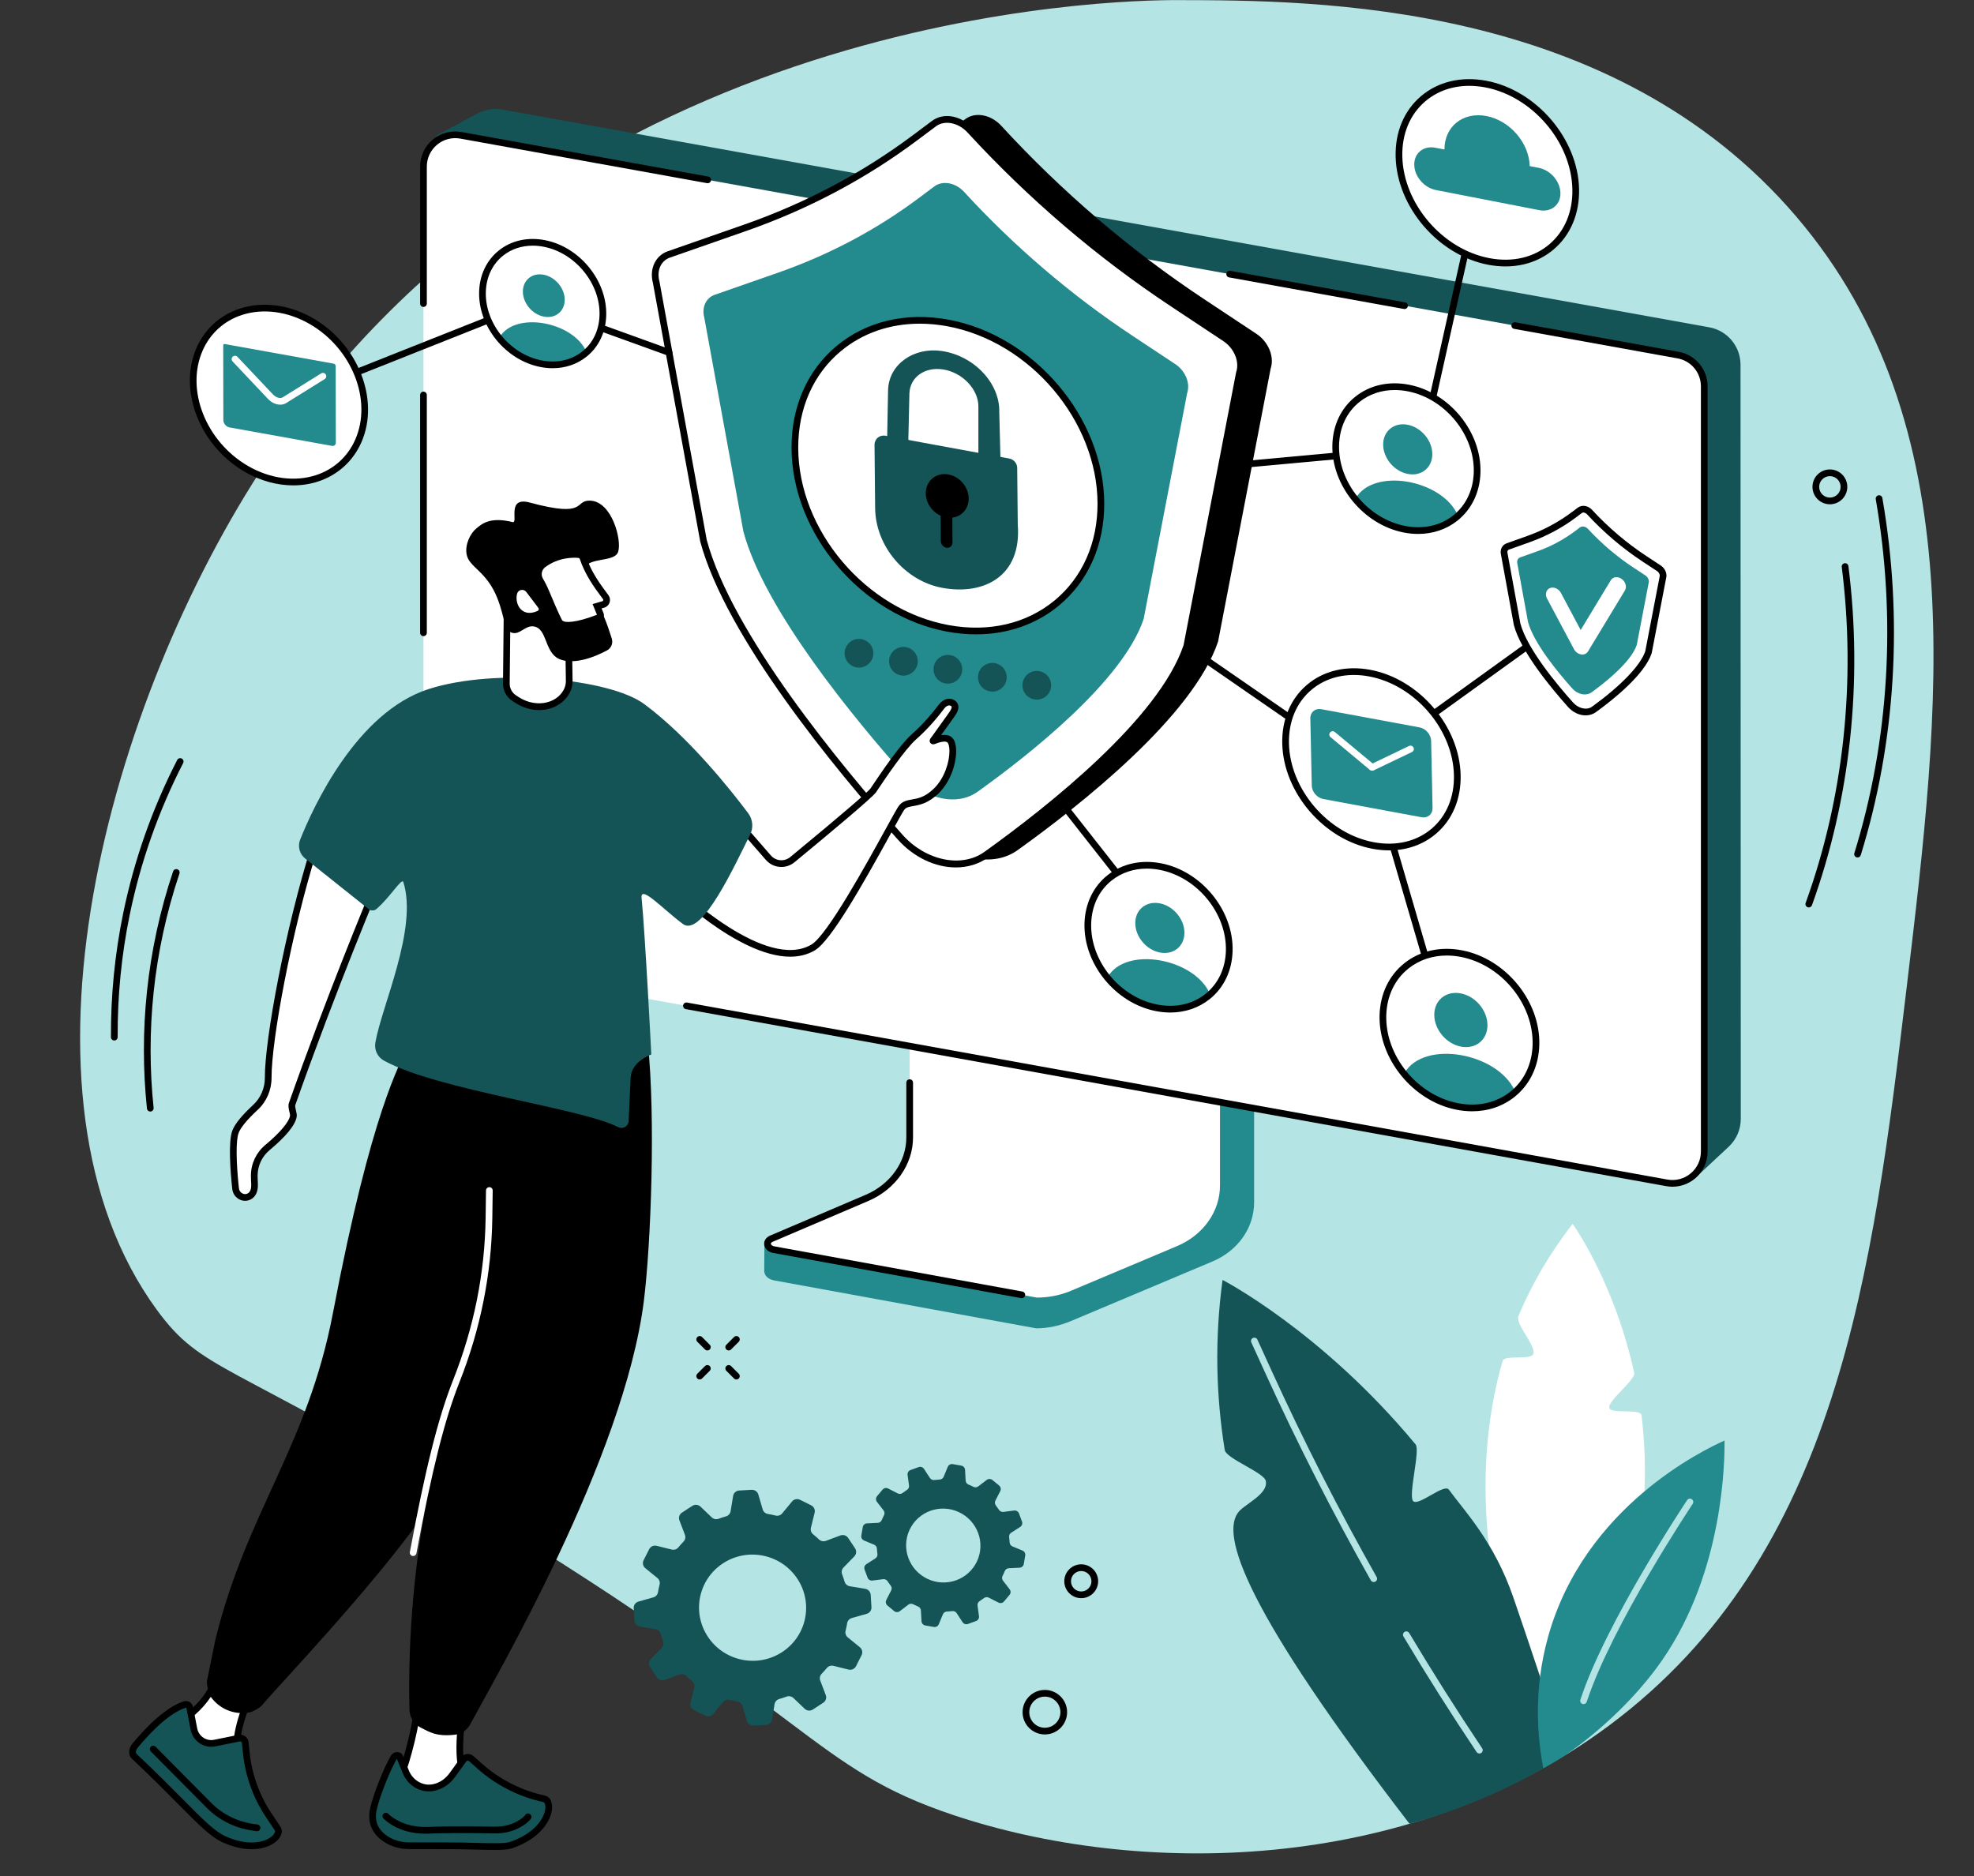 <?xml version="1.0" encoding="UTF-8" standalone="no"?><svg xmlns="http://www.w3.org/2000/svg" xmlns:xlink="http://www.w3.org/1999/xlink" fill="#000000" height="1852.7" preserveAspectRatio="xMidYMid meet" version="1" viewBox="255.9 334.9 1949.1 1852.7" width="1949.1" zoomAndPan="magnify"><rect x="255.9" y="334.9" width="1949.1" height="1852.7" fill="#333333" stroke="none"/><g><g id="change1_1"><path d="M 1418.352 335 C 1358.871 334.91 816.203 343.172 519.672 789.809 C 361.828 1027.551 255.922 1416.32 410.645 1628.141 C 456.336 1690.691 480.281 1676.93 724.52 1824.988 C 1059.77 2028.23 1058.199 2080.559 1196.98 2127.059 C 1377.648 2187.602 1644.602 2187.469 1844.559 2038.82 C 2071.449 1870.141 2105 1589.84 2138.609 1309.102 C 2171.59 1033.578 2205 754.43 2029.578 548.828 C 1847.711 335.68 1555.422 335.219 1418.352 335" fill="#b4e4e4"/></g><g id="change2_1"><path d="M 1785.602 2067.84 C 1785.602 2067.84 1683.43 1874.07 1739.539 1678.809 C 1741.422 1672.281 1767.609 1678.301 1769.852 1671.77 C 1772.719 1663.43 1751.75 1642.551 1755.238 1634.238 C 1768.219 1603.371 1785.699 1572.828 1808.719 1543.379 C 1808.719 1543.379 1849.641 1600.07 1869.512 1690.512 C 1871.012 1697.328 1843.641 1717.711 1844.879 1724.91 C 1846.039 1731.699 1875.82 1725.289 1876.699 1732.41 C 1888.09 1824.398 1873.879 1942.199 1785.602 2067.84" fill="#ffffff"/></g><g id="change3_1"><path d="M 1686.469 1805.781 C 1681.789 1799.352 1655.82 1823.059 1651.07 1816.961 C 1646.391 1810.941 1658.371 1766.871 1653.641 1761.172 C 1560.961 1649.359 1463.039 1598.75 1463.039 1598.75 C 1455.059 1657.48 1456.641 1713.621 1465.199 1766.68 C 1466.559 1775.16 1503.988 1788.891 1505.711 1797.211 C 1508.301 1809.84 1486.641 1819.289 1479.539 1827.031 C 1459.191 1849.238 1486.879 1926.59 1647.629 2135.77 C 1672.82 2128.859 1701.719 2119.078 1732.711 2105.02 C 1759.109 2093.051 1782.078 2080.211 1801.59 2067.91 C 1783.34 2010.25 1765.969 1958.199 1750.211 1912.441 C 1731.129 1857.031 1702.109 1827.289 1686.469 1805.781" fill="#145456"/></g><g id="change1_2"><path d="M 1716.629 2066.379 C 1715.559 2066.379 1714.512 2065.871 1713.879 2064.922 C 1688.949 2027.691 1664.648 1989.289 1641.641 1950.789 C 1640.711 1949.219 1641.219 1947.191 1642.789 1946.262 C 1644.359 1945.32 1646.379 1945.828 1647.32 1947.398 C 1670.27 1985.801 1694.512 2024.102 1719.371 2061.238 C 1720.391 2062.762 1719.98 2064.809 1718.461 2065.828 C 1717.898 2066.199 1717.262 2066.379 1716.629 2066.379" fill="#b4e4e4"/></g><g id="change1_3"><path d="M 1612.309 1897.039 C 1611.16 1897.039 1610.039 1896.441 1609.43 1895.359 C 1572.191 1829.461 1537.328 1761.039 1505.828 1692 L 1491.422 1660.441 C 1490.672 1658.781 1491.398 1656.82 1493.059 1656.059 C 1494.719 1655.301 1496.68 1656.031 1497.441 1657.691 L 1511.852 1689.262 C 1543.27 1758.121 1578.039 1826.371 1615.191 1892.109 C 1616.09 1893.699 1615.531 1895.719 1613.941 1896.609 C 1613.422 1896.898 1612.859 1897.039 1612.309 1897.039" fill="#b4e4e4"/></g><g id="change4_1"><path d="M 1779.73 2081.02 C 1774.031 2051.191 1769.602 2004.141 1784.551 1950.809 C 1820.57 1822.281 1938.539 1766.449 1958.699 1757.309 C 1958.828 1775.762 1958.34 1885.559 1897.211 1974.031 C 1857.711 2031.199 1801.91 2067.711 1801.91 2067.711 C 1793.012 2073.539 1785.281 2077.98 1779.73 2081.02" fill="#238a8e"/></g><g id="change1_4"><path d="M 1819.488 2017.59 C 1819.148 2017.59 1818.801 2017.539 1818.461 2017.43 C 1816.719 2016.859 1815.781 2014.988 1816.352 2013.25 C 1841.48 1936.578 1920.969 1817.359 1921.77 1816.16 C 1922.781 1814.641 1924.84 1814.238 1926.359 1815.25 C 1927.871 1816.27 1928.281 1818.32 1927.262 1819.84 C 1926.469 1821.031 1847.48 1939.512 1822.629 2015.32 C 1822.172 2016.711 1820.879 2017.59 1819.488 2017.59" fill="#b4e4e4"/></g><g id="change3_2"><path d="M 988.184 1973.672 C 959.605 1967.648 941.273 1939.809 947.242 1911.48 C 953.215 1883.16 981.223 1865.078 1009.801 1871.109 C 1038.379 1877.129 1056.711 1904.98 1050.738 1933.301 C 1044.77 1961.621 1016.762 1979.699 988.184 1973.672 Z M 1104.91 1961.41 L 1093 1951.719 C 1091.078 1950.16 1090.199 1947.641 1090.801 1945.25 C 1091.441 1942.73 1091.969 1940.199 1092.379 1937.672 C 1092.781 1935.25 1094.578 1933.289 1096.961 1932.609 L 1111.711 1928.422 C 1114.609 1927.602 1116.551 1924.891 1116.371 1921.891 L 1115.621 1909.699 C 1115.441 1906.711 1113.191 1904.23 1110.199 1903.738 L 1095.012 1901.23 C 1092.551 1900.82 1090.531 1899.051 1089.84 1896.68 C 1089.129 1894.219 1088.309 1891.801 1087.391 1889.41 C 1086.512 1887.09 1087.059 1884.488 1088.781 1882.711 L 1099.441 1871.73 C 1101.539 1869.578 1101.84 1866.262 1100.172 1863.762 L 1093.379 1853.539 C 1091.719 1851.039 1088.52 1850 1085.691 1851.051 L 1071.328 1856.398 C 1069 1857.27 1066.371 1856.73 1064.578 1855.02 C 1062.719 1853.25 1060.789 1851.551 1058.77 1849.922 C 1056.84 1848.359 1055.988 1845.82 1056.59 1843.422 L 1060.262 1828.621 C 1060.988 1825.711 1059.578 1822.68 1056.871 1821.328 L 1045.859 1815.84 C 1043.148 1814.488 1039.871 1815.172 1037.961 1817.488 L 1028.23 1829.262 C 1026.66 1831.16 1024.121 1832.031 1021.711 1831.422 C 1019.172 1830.781 1016.609 1830.25 1014.051 1829.828 C 1011.609 1829.422 1009.629 1827.629 1008.941 1825.27 L 1004.66 1810.629 C 1003.82 1807.738 1001.078 1805.82 998.059 1805.988 L 985.77 1806.68 C 982.754 1806.852 980.262 1809.07 979.773 1812.031 L 977.301 1827.09 C 976.902 1829.512 975.152 1831.52 972.77 1832.191 C 970.273 1832.898 967.805 1833.711 965.371 1834.609 C 963.059 1835.48 960.441 1834.91 958.652 1833.199 L 947.547 1822.578 C 945.363 1820.5 942.023 1820.191 939.5 1821.828 L 929.23 1828.531 C 926.703 1830.172 925.676 1833.328 926.746 1836.141 L 932.188 1850.41 C 933.07 1852.719 932.543 1855.328 930.82 1857.102 C 929.047 1858.93 927.34 1860.852 925.703 1862.84 C 924.129 1864.762 921.574 1865.578 919.152 1864.98 L 904.215 1861.281 C 901.277 1860.559 898.23 1861.941 896.883 1864.621 L 891.379 1875.52 C 890.027 1878.199 890.73 1881.461 893.074 1883.371 L 904.984 1893.059 C 906.906 1894.621 907.785 1897.141 907.184 1899.531 C 906.547 1902.051 906.02 1904.578 905.602 1907.121 C 905.203 1909.539 903.406 1911.488 901.031 1912.172 L 886.277 1916.359 C 883.371 1917.18 881.438 1919.898 881.621 1922.891 L 882.367 1935.078 C 882.551 1938.078 884.801 1940.551 887.785 1941.051 L 902.98 1943.559 C 905.422 1943.961 907.449 1945.699 908.137 1948.07 C 908.859 1950.551 909.684 1953 910.605 1955.41 C 911.488 1957.711 910.918 1960.309 909.203 1962.07 L 898.543 1973.051 C 896.449 1975.199 896.145 1978.52 897.812 1981.031 L 904.602 1991.238 C 906.27 1993.75 909.465 1994.781 912.293 1993.73 L 926.66 1988.379 C 928.984 1987.52 931.613 1988.051 933.41 1989.762 C 935.262 1991.531 937.199 1993.23 939.215 1994.859 C 941.152 1996.43 941.996 1998.961 941.402 2001.359 L 937.727 2016.16 C 937.004 2019.07 938.41 2022.102 941.117 2023.449 L 952.133 2028.941 C 954.836 2030.289 958.117 2029.609 960.031 2027.289 L 969.762 2015.52 C 971.332 2013.621 973.871 2012.75 976.277 2013.359 C 978.82 2014 981.375 2014.531 983.934 2014.949 C 986.375 2015.359 988.355 2017.148 989.043 2019.512 L 993.32 2034.148 C 994.164 2037.039 996.906 2038.961 999.926 2038.789 L 1012.219 2038.102 C 1015.238 2037.93 1017.73 2035.711 1018.211 2032.75 L 1020.691 2017.691 C 1021.09 2015.25 1022.859 2013.262 1025.25 2012.578 C 1027.73 2011.879 1030.172 2011.078 1032.578 2010.18 C 1034.91 2009.309 1037.539 2009.871 1039.328 2011.578 L 1050.441 2022.199 C 1052.621 2024.281 1055.961 2024.59 1058.488 2022.949 L 1068.762 2016.25 C 1071.281 2014.609 1072.309 2011.449 1071.238 2008.641 L 1065.801 1994.371 C 1064.922 1992.059 1065.441 1989.449 1067.172 1987.68 C 1068.941 1985.852 1070.648 1983.93 1072.289 1981.941 C 1073.859 1980.031 1076.41 1979.199 1078.84 1979.801 L 1093.77 1983.5 C 1096.711 1984.219 1099.762 1982.84 1101.109 1980.16 L 1106.609 1969.262 C 1107.961 1966.578 1107.25 1963.32 1104.91 1961.41" fill="#145456"/></g><g id="change3_3"><path d="M 1171.859 1894.012 C 1153.48 1885.41 1145.469 1863.68 1153.988 1845.461 C 1162.512 1827.238 1184.32 1819.43 1202.699 1828.02 C 1221.09 1836.621 1229.09 1858.359 1220.57 1876.578 C 1212.059 1894.801 1190.25 1902.602 1171.859 1894.012 Z M 1252.781 1904.16 L 1246.262 1895.719 C 1245.211 1894.359 1245.012 1892.52 1245.789 1891 C 1246.621 1889.391 1247.379 1887.762 1248.059 1886.109 C 1248.711 1884.539 1250.238 1883.5 1251.949 1883.422 L 1262.602 1882.91 C 1264.691 1882.809 1266.43 1881.281 1266.781 1879.23 L 1268.199 1870.859 C 1268.551 1868.809 1267.422 1866.77 1265.48 1865.969 L 1255.59 1861.871 C 1254 1861.211 1252.91 1859.691 1252.82 1857.98 C 1252.719 1856.199 1252.551 1854.43 1252.309 1852.672 C 1252.078 1850.961 1252.859 1849.289 1254.309 1848.359 L 1263.262 1842.621 C 1265.02 1841.488 1265.738 1839.289 1265.012 1837.328 L 1262.031 1829.352 C 1261.301 1827.391 1259.301 1826.18 1257.219 1826.449 L 1246.66 1827.801 C 1244.949 1828.012 1243.25 1827.238 1242.309 1825.801 C 1241.328 1824.309 1240.289 1822.852 1239.191 1821.43 C 1238.121 1820.059 1237.949 1818.211 1238.73 1816.68 L 1243.559 1807.25 C 1244.512 1805.391 1244.031 1803.121 1242.422 1801.781 L 1235.828 1796.32 C 1234.211 1794.98 1231.891 1794.93 1230.219 1796.191 L 1221.781 1802.621 C 1220.422 1803.66 1218.559 1803.84 1217.031 1803.051 C 1215.41 1802.219 1213.77 1801.449 1212.102 1800.762 C 1210.512 1800.102 1209.461 1798.578 1209.359 1796.879 L 1208.781 1786.289 C 1208.672 1784.199 1207.121 1782.469 1205.051 1782.102 L 1196.621 1780.629 C 1194.551 1780.27 1192.52 1781.379 1191.719 1783.301 L 1187.672 1793.102 C 1187.012 1794.68 1185.512 1795.762 1183.801 1795.84 C 1181.988 1795.922 1180.199 1796.078 1178.41 1796.309 C 1176.699 1796.531 1175.02 1795.73 1174.078 1794.289 L 1168.25 1785.352 C 1167.102 1783.602 1164.891 1782.859 1162.922 1783.57 L 1154.91 1786.48 C 1152.941 1787.191 1151.75 1789.172 1152.031 1791.238 L 1153.461 1801.75 C 1153.691 1803.461 1152.922 1805.141 1151.469 1806.059 C 1149.98 1807.02 1148.52 1808.051 1147.102 1809.141 C 1145.73 1810.18 1143.871 1810.34 1142.328 1809.551 L 1132.809 1804.691 C 1130.941 1803.73 1128.66 1804.191 1127.32 1805.789 L 1121.871 1812.301 C 1120.539 1813.898 1120.5 1816.211 1121.781 1817.871 L 1128.309 1826.309 C 1129.359 1827.672 1129.559 1829.52 1128.77 1831.039 C 1127.941 1832.641 1127.191 1834.27 1126.5 1835.922 C 1125.852 1837.488 1124.328 1838.531 1122.609 1838.621 L 1111.969 1839.121 C 1109.871 1839.219 1108.129 1840.75 1107.781 1842.801 L 1106.359 1851.172 C 1106.012 1853.23 1107.141 1855.262 1109.078 1856.059 L 1118.969 1860.16 C 1120.559 1860.82 1121.648 1862.32 1121.75 1864.031 C 1121.84 1865.82 1122.012 1867.609 1122.262 1869.391 C 1122.488 1871.09 1121.691 1872.75 1120.25 1873.672 L 1111.309 1879.422 C 1109.551 1880.539 1108.82 1882.738 1109.551 1884.699 L 1112.531 1892.68 C 1113.262 1894.641 1115.262 1895.852 1117.34 1895.578 L 1127.91 1894.238 C 1129.621 1894.02 1131.309 1894.789 1132.262 1896.238 C 1133.23 1897.73 1134.27 1899.18 1135.379 1900.602 C 1136.441 1901.969 1136.609 1903.82 1135.828 1905.352 L 1131 1914.781 C 1130.051 1916.641 1130.531 1918.91 1132.148 1920.25 L 1138.73 1925.711 C 1140.352 1927.051 1142.68 1927.102 1144.34 1925.84 L 1152.781 1919.41 C 1154.148 1918.371 1156 1918.191 1157.531 1918.98 C 1159.148 1919.809 1160.801 1920.578 1162.461 1921.27 C 1164.051 1921.93 1165.109 1923.449 1165.199 1925.16 L 1165.781 1935.738 C 1165.891 1937.828 1167.449 1939.57 1169.52 1939.93 L 1177.941 1941.398 C 1180.012 1941.762 1182.051 1940.648 1182.84 1938.73 L 1186.898 1928.93 C 1187.551 1927.34 1189.07 1926.27 1190.789 1926.191 C 1192.578 1926.109 1194.359 1925.961 1196.129 1925.73 C 1197.84 1925.512 1199.539 1926.301 1200.48 1927.738 L 1206.32 1936.68 C 1207.469 1938.441 1209.68 1939.18 1211.648 1938.461 L 1219.648 1935.559 C 1221.621 1934.84 1222.82 1932.859 1222.539 1930.789 L 1221.109 1920.281 C 1220.879 1918.578 1221.648 1916.898 1223.09 1915.969 C 1224.578 1915.012 1226.039 1913.98 1227.461 1912.898 C 1228.828 1911.852 1230.691 1911.691 1232.23 1912.48 L 1241.762 1917.34 C 1243.629 1918.301 1245.91 1917.84 1247.25 1916.238 L 1252.691 1909.738 C 1254.031 1908.141 1254.07 1905.82 1252.781 1904.16" fill="#145456"/></g><g id="change4_2"><path d="M 1490.988 1260.172 L 1187.449 1214.82 C 1185.488 1214.82 1184.84 1216.648 1184.84 1218.398 L 1184.84 1476.648 C 1184.84 1501.379 1012.379 1565.621 1010.699 1562.352 L 1010.488 1589.68 C 1010.48 1594.77 1014.719 1598.219 1020.648 1599.281 L 1279.02 1646.539 C 1290.828 1646.539 1302.488 1643.898 1313.18 1639.422 L 1453.109 1580.5 C 1478.301 1569.898 1494.191 1547.121 1494.191 1522.27 L 1494.191 1263.762 C 1494.191 1262 1492.961 1260.172 1490.988 1260.172" fill="#238a8e"/></g><g id="change2_2"><path d="M 1154.102 1199.781 L 1154.102 1458.078 C 1154.102 1483.551 1137.711 1506.75 1111.969 1517.738 L 1017.578 1558.031 C 1011.41 1560.66 1012.871 1567.77 1020.352 1568.922 L 1279.691 1616.18 C 1291.359 1616.18 1302.879 1613.871 1313.422 1609.43 L 1418.012 1565.398 C 1443.949 1554.48 1460.5 1531.191 1460.5 1505.602 L 1460.5 1247.031 C 1460.5 1245.98 1459.531 1245.121 1458.352 1245.121 L 1156.25 1197.859 C 1155.059 1197.859 1154.102 1198.719 1154.102 1199.781" fill="#ffffff"/></g><g id="change5_1"><path d="M 1264.809 1616.77 C 1264.609 1616.77 1264.41 1616.75 1264.211 1616.719 L 1019.75 1572.172 C 1014.68 1571.391 1011.012 1568.16 1010.48 1563.961 C 1010 1560.148 1012.219 1556.719 1016.281 1554.98 L 1110.672 1514.691 C 1135.039 1504.289 1150.789 1482.07 1150.789 1458.078 L 1150.789 1403.91 C 1150.789 1402.09 1152.27 1400.609 1154.102 1400.609 C 1155.93 1400.609 1157.41 1402.09 1157.41 1403.91 L 1157.41 1458.078 C 1157.41 1484.719 1140.078 1509.328 1113.27 1520.781 L 1018.871 1561.07 C 1017.629 1561.602 1016.941 1562.371 1017.039 1563.129 C 1017.16 1564.078 1018.398 1565.281 1020.852 1565.648 L 1265.398 1610.211 C 1267.199 1610.539 1268.391 1612.262 1268.059 1614.059 C 1267.77 1615.648 1266.379 1616.77 1264.809 1616.77"/></g><g id="change3_4"><path d="M 1962.852 1467.16 L 1928.98 1498.77 L 702.828 1286.59 C 685.898 1283.66 673.625 1268.828 673.91 1251.66 L 686.867 468.719 L 727.496 446.91 C 734.953 442.941 743.535 441.59 751.855 443.09 L 1943.57 658.09 C 1961.461 661.32 1974.469 676.891 1974.469 695.059 L 1974.719 1439.75 C 1974.719 1450.141 1970.422 1460.059 1962.852 1467.16" fill="#145456"/></g><g id="change2_3"><path d="M 1901.699 1502.891 L 699.836 1285.879 C 684.895 1283.191 674.027 1270.18 674.027 1255 L 674.027 499.391 C 674.027 479.82 691.734 465.031 710.988 468.5 L 1912.852 685.512 C 1927.789 688.211 1938.66 701.219 1938.66 716.398 L 1938.66 1472.012 C 1938.66 1491.57 1920.949 1506.371 1901.699 1502.891" fill="#ffffff"/></g><g id="change5_2"><path d="M 674.027 637.98 C 672.199 637.98 670.723 636.5 670.723 634.672 L 670.723 499.391 C 670.723 489.078 675.258 479.379 683.168 472.77 C 691.078 466.16 701.438 463.422 711.574 465.25 L 955.27 509.25 C 957.062 509.57 958.262 511.289 957.934 513.09 C 957.609 514.891 955.887 516.078 954.094 515.762 L 710.398 471.762 C 702.191 470.281 693.812 472.488 687.406 477.84 C 681.008 483.191 677.336 491.039 677.336 499.391 L 677.336 634.672 C 677.336 636.5 675.855 637.98 674.027 637.98"/></g><g id="change5_3"><path d="M 674.027 963.059 C 672.199 963.059 670.723 961.578 670.723 959.762 L 670.723 724.91 C 670.723 723.078 672.199 721.602 674.027 721.602 C 675.855 721.602 677.336 723.078 677.336 724.91 L 677.336 959.762 C 677.336 961.578 675.855 963.059 674.027 963.059"/></g><g id="change5_4"><path d="M 1907.301 1506.699 C 1905.25 1506.699 1903.172 1506.52 1901.109 1506.148 L 933.098 1331.359 C 931.297 1331.039 930.105 1329.32 930.43 1327.52 C 930.754 1325.719 932.48 1324.531 934.27 1324.852 L 1902.281 1499.641 C 1910.488 1501.121 1918.871 1498.898 1925.27 1493.551 C 1931.68 1488.199 1935.352 1480.352 1935.352 1472.012 L 1935.352 716.398 C 1935.352 702.801 1925.641 691.18 1912.262 688.77 L 1750.988 659.648 C 1749.191 659.32 1748 657.602 1748.32 655.809 C 1748.648 654.012 1750.371 652.82 1752.172 653.141 L 1913.441 682.262 C 1929.961 685.238 1941.961 699.602 1941.961 716.398 L 1941.961 1472.012 C 1941.961 1482.32 1937.43 1492.02 1929.52 1498.629 C 1923.211 1503.891 1915.359 1506.699 1907.301 1506.699"/></g><g id="change5_5"><path d="M 1642.738 640.051 C 1642.539 640.051 1642.34 640.031 1642.141 639.988 L 1469.5 608.82 C 1467.711 608.5 1466.512 606.781 1466.84 604.98 C 1467.16 603.18 1468.891 602 1470.68 602.309 L 1643.32 633.488 C 1645.121 633.809 1646.309 635.531 1645.988 637.328 C 1645.699 638.93 1644.301 640.051 1642.738 640.051"/></g><g id="change5_6"><path d="M 947.195 581.719 L 1022.16 555.551 C 1083.172 534.262 1139.602 504.379 1190.078 466.66 L 1209.031 452.5 C 1218.891 445.129 1234.301 447.988 1244.5 459.078 C 1304.531 524.359 1372.051 582.07 1444.898 630.359 L 1496.449 664.52 C 1508.422 672.461 1514.441 687.199 1510.5 698.961 L 1458.621 968.379 C 1433.891 1042.18 1322.762 1129.891 1260.648 1174.379 C 1236.602 1191.609 1199.578 1184.039 1175.512 1157.039 C 1114.352 1088.441 1006.531 957.93 981.367 864.352 L 934.684 609.191 C 931.355 596.82 936.539 585.441 947.195 581.719"/></g><g id="change2_4"><path d="M 916.328 586.129 L 991.297 559.961 C 1052.301 538.66 1108.73 508.789 1159.211 471.07 L 1178.16 456.91 C 1188.02 449.539 1203.441 452.398 1213.629 463.488 C 1273.66 528.77 1341.18 586.48 1414.039 634.77 L 1465.578 668.93 C 1477.559 676.871 1483.578 691.609 1479.641 703.359 L 1427.75 972.789 C 1403.031 1046.59 1291.891 1134.301 1229.781 1178.789 C 1205.73 1196.02 1168.711 1188.449 1144.641 1161.449 C 1083.48 1092.852 975.668 962.34 950.504 868.762 L 903.816 613.602 C 900.488 601.23 905.676 589.852 916.328 586.129" fill="#ffffff"/></g><g id="change5_7"><path d="M 953.73 868.039 C 978.734 960.738 1085.609 1090.27 1147.109 1159.25 C 1169.898 1184.809 1205.359 1192.211 1227.859 1176.102 C 1290.84 1130.988 1400.078 1044.5 1424.551 971.949 L 1476.43 702.52 L 1476.5 702.309 C 1479.969 691.969 1474.488 678.801 1463.75 671.691 L 1412.211 637.52 C 1339.078 589.059 1271.449 531.262 1211.199 465.719 C 1202.219 455.961 1188.578 453.25 1180.141 459.559 L 1161.191 473.719 C 1110.469 511.621 1053.672 541.691 992.387 563.078 L 917.418 589.25 C 908.414 592.391 904.137 602.051 907.012 612.738 L 907.066 613 Z M 1199.68 1191.43 C 1179.672 1191.43 1158.301 1181.73 1142.172 1163.648 C 1080.25 1094.199 972.598 963.66 947.309 869.621 L 947.25 869.359 L 900.586 614.32 C 896.906 600.422 903.055 587.262 915.238 583.012 L 916.328 586.129 L 915.238 583.012 L 990.207 556.84 C 1050.852 535.672 1107.051 505.922 1157.238 468.422 L 1176.18 454.262 C 1187.488 445.809 1204.641 448.82 1216.07 461.25 C 1275.961 526.379 1343.18 583.84 1415.859 632.012 L 1467.41 666.172 C 1480.48 674.84 1487.09 691.148 1482.852 704.199 L 1430.961 973.629 L 1430.891 973.84 C 1405.969 1048.211 1295.398 1135.852 1231.711 1181.48 C 1222.328 1188.199 1211.23 1191.43 1199.68 1191.43"/></g><g id="change4_3"><path d="M 961.688 625.961 L 1023.762 604.289 C 1074.27 586.66 1120.988 561.922 1162.789 530.691 L 1178.48 518.961 C 1186.641 512.859 1199.398 515.23 1207.852 524.41 C 1257.551 578.461 1313.461 626.25 1373.77 666.23 L 1416.449 694.512 C 1426.371 701.09 1431.352 713.289 1428.09 723.02 L 1385.129 946.102 C 1364.66 1007.211 1272.641 1079.828 1221.219 1116.66 C 1201.309 1130.93 1170.66 1124.66 1150.719 1102.301 C 1100.078 1045.512 1010.82 937.441 989.98 859.969 L 951.328 648.699 C 948.57 638.461 952.863 629.031 961.688 625.961" fill="#238a8e"/></g><g id="change2_5"><path d="M 1342.898 832.281 C 1342.969 915.57 1275.398 970.691 1191.961 955.391 C 1108.531 940.102 1040.828 860.18 1040.75 776.891 C 1040.68 693.602 1108.262 638.48 1191.691 653.77 C 1275.129 669.07 1342.828 748.988 1342.898 832.281" fill="#ffffff"/></g><g id="change5_8"><path d="M 1164.059 654.512 C 1134.539 654.512 1107.488 663.82 1086.051 681.711 C 1058.941 704.32 1044.031 738.121 1044.059 776.879 C 1044.129 858.52 1110.75 937.141 1192.559 952.141 C 1232.449 959.461 1269.75 950.691 1297.602 927.461 C 1324.711 904.852 1339.629 871.051 1339.59 832.281 C 1339.52 750.641 1272.91 672.02 1191.102 657.02 C 1181.922 655.34 1172.879 654.512 1164.059 654.512 Z M 1219.629 961.27 C 1210.398 961.27 1200.961 960.41 1191.359 958.648 C 1106.57 943.102 1037.52 861.559 1037.449 776.891 C 1037.41 736.129 1053.172 700.52 1081.809 676.621 C 1111.199 652.121 1150.43 642.84 1192.289 650.52 C 1277.09 666.059 1346.129 747.602 1346.211 832.281 C 1346.238 873.039 1330.488 908.648 1301.84 932.539 C 1279.191 951.43 1250.68 961.27 1219.629 961.27"/></g><g id="change3_5"><path d="M 1152.711 772.691 L 1153.828 723.5 C 1154.309 707.621 1168.57 697.129 1186.469 699.609 C 1206.191 702.352 1222.488 719.66 1221.949 737.148 L 1221.941 787.578 C 1221.781 792.898 1243.781 798.551 1243.879 793.648 L 1242.57 741.98 C 1243.449 713.879 1218.18 686.141 1185.449 681.441 L 1185.449 681.461 C 1158.41 677.578 1133.57 694.309 1132.77 719.98 L 1131.828 769.691 L 1152.711 772.691" fill="#145456"/></g><g id="change3_6"><path d="M 1186.391 915.371 C 1227.078 922.871 1264.82 904.191 1260.828 853.031 L 1260.27 796.859 C 1260.23 792.488 1256.852 788.488 1252.539 787.691 L 1130.32 765.18 C 1124.34 764.078 1119.328 768.281 1119.391 774.328 L 1120.012 836.699 C 1120.391 874.172 1149.41 908.559 1186.391 915.371" fill="#145456"/></g><g id="change5_9"><path d="M 1190.289 875.719 C 1193.609 876.34 1196.391 874.012 1196.371 870.66 L 1196.059 820.988 C 1196.039 817.922 1193.672 815.102 1190.641 814.539 C 1187.328 813.93 1184.539 816.262 1184.559 819.609 L 1184.871 869.281 C 1184.891 872.34 1187.262 875.172 1190.289 875.719"/></g><g id="change5_10"><path d="M 1170.039 820.711 C 1169.371 832.422 1178.289 843.66 1189.969 845.809 C 1201.648 847.961 1211.648 840.211 1212.32 828.5 C 1212.988 816.789 1204.07 805.551 1192.398 803.398 C 1180.719 801.25 1170.711 809 1170.039 820.711"/></g><g id="change3_7"><path d="M 1118.211 979.781 C 1118.301 987.609 1112.02 994.031 1104.199 994.121 C 1096.371 994.211 1089.949 987.93 1089.859 980.109 C 1089.77 972.281 1096.039 965.859 1103.871 965.77 C 1111.699 965.68 1118.121 971.949 1118.211 979.781" fill="#145456"/></g><g id="change3_8"><path d="M 1162.102 987.691 C 1162.191 995.512 1155.922 1001.93 1148.09 1002.02 C 1140.262 1002.109 1133.852 995.84 1133.762 988.012 C 1133.672 980.18 1139.941 973.762 1147.77 973.672 C 1155.602 973.59 1162.012 979.859 1162.102 987.691" fill="#145456"/></g><g id="change3_9"><path d="M 1206 995.59 C 1206.09 1003.422 1199.82 1009.84 1191.988 1009.93 C 1184.16 1010.02 1177.738 1003.75 1177.648 995.922 C 1177.559 988.09 1183.84 981.672 1191.672 981.578 C 1199.488 981.488 1205.91 987.762 1206 995.59" fill="#145456"/></g><g id="change3_10"><path d="M 1249.898 1003.5 C 1249.988 1011.328 1243.711 1017.738 1235.891 1017.828 C 1228.059 1017.922 1221.641 1011.648 1221.551 1003.82 C 1221.461 995.988 1227.73 989.578 1235.559 989.488 C 1243.391 989.398 1249.809 995.672 1249.898 1003.5" fill="#145456"/></g><g id="change3_11"><path d="M 1293.789 1011.398 C 1293.879 1019.23 1287.609 1025.648 1279.781 1025.738 C 1271.961 1025.828 1265.539 1019.559 1265.449 1011.73 C 1265.359 1003.898 1271.629 997.48 1279.461 997.391 C 1287.289 997.301 1293.711 1003.57 1293.789 1011.398" fill="#145456"/></g><g id="change5_11"><path d="M 1649.512 825.68 C 1649.27 825.68 1649.031 825.66 1648.789 825.602 C 1647 825.211 1645.879 823.441 1646.281 821.66 L 1704.941 558.809 C 1705.34 557.02 1707.121 555.898 1708.891 556.301 C 1710.672 556.699 1711.801 558.461 1711.398 560.25 L 1652.73 823.09 C 1652.391 824.641 1651.02 825.68 1649.512 825.68"/></g><g id="change5_12"><path d="M 1489.66 796.25 C 1487.969 796.25 1486.531 794.961 1486.371 793.25 C 1486.199 791.43 1487.539 789.82 1489.359 789.648 L 1645.57 775.301 C 1647.379 775.129 1649 776.469 1649.172 778.289 C 1649.34 780.109 1648 781.719 1646.18 781.891 L 1489.969 796.238 C 1489.859 796.25 1489.762 796.25 1489.66 796.25"/></g><g id="change2_6"><path d="M 1714.379 801.449 C 1713.238 839.941 1681.059 865.02 1642.512 857.461 C 1603.961 849.898 1573.629 812.57 1574.77 774.078 C 1575.91 735.59 1608.09 710.512 1646.641 718.07 C 1685.199 725.621 1715.52 762.949 1714.379 801.449" fill="#ffffff"/></g><g id="change4_4"><path d="M 1594.488 826.91 C 1624.648 865.371 1658.68 869.91 1695.07 843.121 C 1679.328 808.551 1612.422 796.309 1594.488 826.91" fill="#238a8e"/></g><g id="change4_5"><path d="M 1670.148 783.352 C 1670.148 796.762 1659.281 805.488 1645.879 802.871 C 1632.469 800.238 1621.609 787.238 1621.609 773.84 C 1621.609 760.441 1632.469 751.699 1645.879 754.328 C 1659.281 756.961 1670.148 769.949 1670.148 783.352" fill="#238a8e"/></g><g id="change5_13"><path d="M 1714.379 801.449 L 1714.41 801.449 Z M 1633 720.02 C 1619.969 720.02 1607.941 724.039 1598.23 731.789 C 1585.75 741.762 1578.59 756.809 1578.078 774.18 C 1576.98 811.059 1606.172 846.969 1643.148 854.211 C 1661.09 857.73 1678.059 854.012 1690.922 843.738 C 1703.398 833.77 1710.559 818.719 1711.078 801.352 C 1712.172 764.461 1682.98 728.559 1646 721.309 C 1641.602 720.449 1637.238 720.02 1633 720.02 Z M 1656.18 862.121 C 1651.5 862.121 1646.719 861.66 1641.879 860.711 C 1601.871 852.859 1570.281 813.961 1571.461 773.98 C 1572.039 754.641 1580.078 737.82 1594.102 726.621 C 1608.512 715.109 1627.398 710.922 1647.281 714.82 C 1687.289 722.66 1718.871 761.57 1717.691 801.539 C 1717.121 820.891 1709.078 837.711 1695.051 848.91 C 1684.148 857.609 1670.691 862.121 1656.18 862.121"/></g><g id="change2_7"><path d="M 1637.219 489.328 C 1636.199 440.922 1674.43 408.922 1722.621 417.859 C 1770.82 426.789 1810.719 473.27 1811.75 521.68 C 1812.781 570.09 1774.551 602.09 1726.352 593.16 C 1678.16 584.219 1638.25 537.738 1637.219 489.328" fill="#ffffff"/></g><g id="change5_14"><path d="M 1706.629 419.66 C 1690.102 419.66 1675.051 424.879 1663.238 434.922 C 1648.121 447.77 1640.059 467.07 1640.531 489.262 C 1641.531 536.109 1680.301 581.262 1726.961 589.898 C 1749.469 594.078 1770.34 589.172 1785.738 576.09 C 1800.852 563.238 1808.922 543.941 1808.449 521.75 C 1807.449 474.898 1768.68 429.762 1722.02 421.109 C 1716.789 420.141 1711.641 419.66 1706.629 419.66 Z M 1742.379 597.969 C 1736.961 597.969 1731.398 597.449 1725.75 596.41 C 1676.172 587.219 1634.98 539.219 1633.922 489.398 C 1633.398 465.18 1642.289 444.039 1658.949 429.879 C 1675.891 415.488 1698.719 410.07 1723.23 414.609 C 1772.801 423.789 1814 471.801 1815.059 521.609 C 1815.57 545.828 1806.68 566.969 1790.02 581.129 C 1776.988 592.199 1760.469 597.969 1742.379 597.969"/></g><g id="change4_6"><path d="M 1673.16 480.781 L 1682.129 482.52 C 1682.059 459.762 1700.578 445 1723.68 449.5 C 1746.789 453.988 1765.781 476.051 1766.309 498.91 L 1775.281 500.648 C 1786.93 502.922 1796.5 514.109 1796.648 525.641 C 1796.801 537.18 1787.48 544.691 1775.82 542.422 L 1673.699 522.551 C 1662.039 520.281 1652.469 509.09 1652.32 497.559 C 1652.172 486.02 1661.5 478.512 1673.16 480.781" fill="#238a8e"/></g><g id="change5_15"><path d="M 551.5 728.301 C 550.184 728.301 548.938 727.512 548.426 726.211 C 547.75 724.512 548.578 722.59 550.277 721.922 L 779.551 630.871 C 780.301 630.57 781.133 630.559 781.895 630.828 L 917.625 679.828 C 919.344 680.449 920.234 682.352 919.613 684.059 C 918.992 685.781 917.094 686.672 915.379 686.051 L 780.828 637.48 L 552.719 728.059 C 552.316 728.219 551.902 728.301 551.5 728.301"/></g><g id="change2_8"><path d="M 851.172 646.32 C 850.199 679.09 822.801 700.449 789.973 694.012 C 757.145 687.578 731.32 655.789 732.293 623.02 C 733.266 590.238 760.664 568.891 793.492 575.32 C 826.316 581.762 852.141 613.539 851.172 646.32" fill="#ffffff"/></g><g id="change4_7"><path d="M 749.086 668 C 774.766 700.75 803.742 704.621 834.727 681.809 C 821.32 652.371 764.352 641.949 749.086 668" fill="#238a8e"/></g><g id="change4_8"><path d="M 813.504 630.91 C 813.504 642.328 804.254 649.77 792.84 647.531 C 781.426 645.289 772.176 634.23 772.176 622.809 C 772.176 611.398 781.426 603.961 792.84 606.199 C 804.254 608.441 813.504 619.5 813.504 630.91" fill="#238a8e"/></g><g id="change5_16"><path d="M 781.879 577.48 C 770.895 577.48 760.754 580.859 752.574 587.391 C 742.062 595.789 736.035 608.469 735.602 623.121 C 734.676 654.289 759.355 684.641 790.609 690.77 C 805.742 693.738 820.047 690.602 830.891 681.941 C 841.402 673.551 847.43 660.859 847.863 646.219 C 848.789 615.039 824.109 584.699 792.855 578.57 C 789.133 577.84 785.461 577.48 781.879 577.48 Z M 801.617 698.48 C 797.602 698.48 793.496 698.07 789.34 697.262 C 755.047 690.539 727.973 657.191 728.988 622.922 C 729.48 606.309 736.391 591.852 748.449 582.219 C 760.836 572.34 777.055 568.73 794.129 572.078 C 828.418 578.801 855.492 612.148 854.477 646.422 L 851.172 646.32 L 854.477 646.422 C 853.984 663.031 847.074 677.48 835.016 687.109 C 825.648 694.59 814.082 698.48 801.617 698.48"/></g><g id="change2_9"><path d="M 452.953 679.719 C 470.656 639.41 520.102 627.012 563.391 652.012 C 606.68 677.02 627.426 729.961 609.723 770.262 C 592.02 810.57 542.574 822.969 499.285 797.969 C 455.996 772.961 435.254 720.02 452.953 679.719" fill="#ffffff"/></g><g id="change5_17"><path d="M 455.984 681.051 C 438.965 719.789 459.133 770.961 500.938 795.102 C 522.641 807.629 547.074 810.891 567.988 804.039 C 585.527 798.301 599.273 785.828 606.691 768.93 C 623.711 730.191 603.543 679.02 561.734 654.879 C 540.039 642.34 515.602 639.09 494.691 645.941 C 477.148 651.68 463.402 664.148 455.984 681.051 Z M 545.438 814.172 C 529.449 814.172 512.887 809.641 497.633 800.828 C 452.996 775.051 431.598 720.121 449.926 678.391 C 458.113 659.75 473.281 645.988 492.633 639.648 C 515.324 632.211 541.723 635.68 565.043 649.148 C 609.68 674.93 631.078 729.859 612.75 771.59 C 604.562 790.23 589.398 803.988 570.047 810.328 C 562.191 812.898 553.895 814.172 545.438 814.172"/></g><g id="change4_9"><path d="M 476.309 676.148 C 476.184 675.121 476.879 674.441 477.863 674.621 L 585.34 693.98 C 586.324 694.148 587.227 695.121 587.359 696.148 L 587.484 771.969 C 587.488 774.191 585.844 775.559 583.637 775.16 L 482.445 756.941 C 479.262 756.371 476.434 753.012 476.43 749.801 L 476.309 676.148" fill="#238a8e"/></g><g id="change2_10"><path d="M 532.621 734.488 C 528.508 734.488 524.031 732.512 520.543 728.852 L 485.535 691.781 C 484.277 690.461 484.34 688.359 485.668 687.109 C 486.996 685.852 489.09 685.91 490.344 687.238 L 525.34 724.301 C 528.41 727.52 532.578 728.789 535.02 727.25 L 572.988 703.602 C 574.543 702.641 576.582 703.109 577.547 704.66 C 578.512 706.211 578.035 708.25 576.488 709.219 L 538.531 732.859 C 536.785 733.961 534.754 734.488 532.621 734.488" fill="#ffffff"/></g><g id="change5_18"><path d="M 1681.07 1344.141 C 1679.641 1344.141 1678.32 1343.199 1677.898 1341.762 L 1607.91 1101.871 L 1448.02 991.379 C 1446.52 990.34 1446.141 988.281 1447.18 986.781 C 1448.219 985.281 1450.281 984.898 1451.781 985.941 L 1612.641 1097.09 C 1613.262 1097.531 1613.719 1098.16 1613.93 1098.891 L 1684.25 1339.91 C 1684.762 1341.66 1683.75 1343.5 1682 1344.012 C 1681.691 1344.102 1681.379 1344.141 1681.07 1344.141"/></g><g id="change5_19"><path d="M 1629.91 1072.941 C 1628.879 1072.941 1627.871 1072.461 1627.219 1071.559 C 1626.16 1070.078 1626.488 1068.012 1627.969 1066.949 L 1780.41 957.07 C 1781.891 956 1783.961 956.34 1785.031 957.82 C 1786.102 959.301 1785.762 961.371 1784.281 962.441 L 1631.84 1072.309 C 1631.25 1072.73 1630.578 1072.941 1629.91 1072.941"/></g><g id="change2_11"><path d="M 1744.621 874.52 L 1764.988 867.25 C 1781.57 861.34 1796.91 853.09 1810.629 842.719 L 1815.77 838.828 C 1818.449 836.809 1822.641 837.559 1825.41 840.559 C 1841.73 858.23 1860.078 873.82 1879.879 886.84 L 1893.891 896.051 C 1897.141 898.191 1898.781 902.199 1897.711 905.41 L 1883.609 978.898 C 1876.891 999.051 1846.68 1023.148 1829.801 1035.379 C 1823.27 1040.121 1813.211 1038.129 1806.66 1030.82 C 1790.039 1012.238 1760.738 976.891 1753.898 951.449 L 1741.211 882.031 C 1740.309 878.66 1741.719 875.551 1744.621 874.52" fill="#ffffff"/></g><g id="change5_20"><path d="M 1757.129 950.719 C 1763.84 975.441 1792.578 1010.121 1809.129 1028.609 C 1814.512 1034.621 1822.738 1036.422 1827.859 1032.711 C 1856.48 1011.961 1875.609 992.059 1880.398 978.051 L 1894.57 904.359 C 1895.16 902.602 1894.039 900.109 1892.07 898.82 L 1878.059 889.609 C 1858.02 876.43 1839.488 860.68 1822.98 842.801 C 1821.398 841.09 1819.059 840.488 1817.77 841.469 L 1812.621 845.359 C 1798.641 855.93 1782.988 864.34 1766.102 870.359 L 1745.73 877.629 C 1744.301 878.141 1744.031 879.781 1744.41 881.172 L 1744.469 881.43 Z M 1821.52 1041.281 C 1815.441 1041.281 1809.02 1038.41 1804.199 1033.02 C 1787.23 1014.059 1757.711 978.359 1750.711 952.309 L 1750.648 952.039 L 1737.98 882.738 C 1736.711 877.762 1739.02 873.012 1743.5 871.398 L 1763.879 864.141 C 1780.129 858.34 1795.191 850.238 1808.629 840.078 L 1813.781 836.191 C 1817.852 833.121 1823.891 834.031 1827.84 838.309 C 1843.988 855.801 1862.109 871.199 1881.691 884.078 L 1895.699 893.289 C 1900.16 896.219 1902.32 901.621 1900.922 906.219 L 1886.738 979.941 C 1879.762 1000.891 1849.289 1025.352 1831.738 1038.059 C 1828.738 1040.238 1825.191 1041.281 1821.52 1041.281"/></g><g id="change4_10"><path d="M 1756.941 885.281 L 1773.809 879.27 C 1787.539 874.371 1800.238 867.539 1811.602 858.961 L 1815.859 855.73 C 1818.078 854.059 1821.551 854.68 1823.84 857.16 C 1837.352 871.801 1852.539 884.711 1868.941 895.488 L 1880.531 903.109 C 1883.23 904.879 1884.578 908.199 1883.699 910.859 L 1872.02 971.711 C 1866.461 988.391 1841.449 1008.34 1827.48 1018.469 C 1822.059 1022.398 1813.73 1020.75 1808.32 1014.691 C 1794.559 999.32 1770.289 970.039 1764.629 948.98 L 1754.129 891.5 C 1753.379 888.711 1754.539 886.141 1756.941 885.281" fill="#238a8e"/></g><g id="change2_12"><path d="M 1816.891 981.07 C 1814.078 980.57 1811.48 978.621 1810.051 975.941 L 1783.449 926 C 1781.219 921.82 1782.48 917.16 1786.25 915.602 C 1790.031 914.039 1794.891 916.16 1797.121 920.34 L 1816.641 956.98 L 1846.398 907.828 C 1848.5 904.352 1853.328 903.801 1857.172 906.59 C 1861.012 909.391 1862.422 914.469 1860.32 917.949 L 1823.852 978.18 C 1822.48 980.441 1819.871 981.559 1817.02 981.09 C 1816.969 981.09 1816.93 981.078 1816.891 981.07" fill="#ffffff"/></g><g id="change2_13"><path d="M 1525.289 1068.969 C 1524.289 1021.949 1561.43 990.871 1608.238 999.551 C 1655.051 1008.219 1693.801 1053.371 1694.801 1100.391 C 1695.801 1147.398 1658.672 1178.48 1611.859 1169.809 C 1565.051 1161.129 1526.289 1115.98 1525.289 1068.969" fill="#ffffff"/></g><g id="change5_21"><path d="M 1592.711 1001.391 C 1576.66 1001.391 1562.07 1006.461 1550.621 1016.199 C 1535.961 1028.648 1528.141 1047.371 1528.602 1068.898 C 1529.559 1114.359 1567.18 1158.172 1612.461 1166.559 C 1634.301 1170.609 1654.551 1165.852 1669.48 1153.16 C 1684.141 1140.699 1691.961 1121.988 1691.5 1100.461 C 1690.531 1055 1652.91 1011.191 1607.629 1002.801 C 1602.559 1001.859 1597.559 1001.391 1592.711 1001.391 Z M 1627.422 1174.578 C 1622.148 1174.578 1616.75 1174.078 1611.25 1173.059 C 1563.059 1164.129 1523.012 1117.461 1521.98 1069.039 C 1521.48 1045.48 1530.129 1024.93 1546.328 1011.16 C 1562.809 997.16 1585 991.879 1608.84 996.289 C 1657.031 1005.23 1697.078 1051.891 1698.109 1100.32 C 1698.609 1123.871 1689.961 1144.43 1673.762 1158.199 C 1661.078 1168.969 1645.012 1174.578 1627.422 1174.578"/></g><g id="change4_11"><path d="M 1659.461 1141.852 L 1562.52 1123.891 C 1556.352 1122.738 1551.25 1116.801 1551.121 1110.609 L 1549.711 1044.328 C 1549.578 1038.141 1554.469 1034.051 1560.629 1035.191 L 1657.578 1053.16 C 1663.738 1054.301 1668.84 1060.25 1668.98 1066.441 L 1670.379 1132.711 C 1670.52 1138.898 1665.629 1143 1659.461 1141.852" fill="#238a8e"/></g><g id="change2_14"><path d="M 1610.59 1095.859 C 1609.84 1095.859 1609.09 1095.609 1608.469 1095.09 L 1569.641 1062.77 C 1568.23 1061.602 1568.039 1059.52 1569.211 1058.109 C 1570.379 1056.711 1572.461 1056.52 1573.871 1057.691 L 1612.711 1090.012 C 1614.109 1091.18 1614.301 1093.262 1613.129 1094.66 C 1612.48 1095.449 1611.539 1095.859 1610.59 1095.859" fill="#ffffff"/></g><g id="change2_15"><path d="M 1610.859 1095.91 C 1609.629 1095.91 1608.441 1095.211 1607.871 1094.031 C 1607.078 1092.379 1607.781 1090.41 1609.422 1089.621 L 1647.191 1071.488 C 1648.84 1070.711 1650.809 1071.398 1651.602 1073.051 C 1652.391 1074.691 1651.699 1076.672 1650.051 1077.461 L 1612.289 1095.578 C 1611.82 1095.801 1611.34 1095.91 1610.859 1095.91" fill="#ffffff"/></g><g id="change2_16"><path d="M 1772.48 1366.82 C 1771.25 1408.48 1736.422 1435.621 1694.699 1427.441 C 1652.98 1419.262 1620.148 1378.859 1621.391 1337.199 C 1622.621 1295.551 1657.449 1268.41 1699.172 1276.578 C 1740.891 1284.762 1773.711 1325.16 1772.48 1366.82" fill="#ffffff"/></g><g id="change4_12"><path d="M 1642.73 1394.371 C 1675.371 1436 1712.199 1440.922 1751.578 1411.922 C 1734.539 1374.512 1662.129 1361.262 1642.73 1394.371" fill="#238a8e"/></g><g id="change4_13"><path d="M 1724.609 1347.238 C 1724.609 1361.75 1712.852 1371.199 1698.34 1368.359 C 1683.828 1365.512 1672.078 1351.449 1672.078 1336.941 C 1672.078 1322.441 1683.828 1312.98 1698.34 1315.828 C 1712.852 1318.672 1724.609 1332.73 1724.609 1347.238" fill="#238a8e"/></g><g id="change5_22"><path d="M 1684.398 1278.43 C 1670.238 1278.43 1657.16 1282.801 1646.609 1291.219 C 1633.039 1302.059 1625.25 1318.43 1624.691 1337.301 C 1623.512 1377.352 1655.199 1416.328 1695.328 1424.191 C 1714.828 1428.012 1733.27 1423.969 1747.262 1412.801 C 1760.828 1401.961 1768.621 1385.602 1769.172 1366.719 L 1772.48 1366.82 L 1769.172 1366.719 C 1770.359 1326.68 1738.672 1287.699 1698.531 1279.828 C 1693.738 1278.891 1689.02 1278.43 1684.398 1278.43 Z M 1709.488 1432.219 C 1704.449 1432.219 1699.289 1431.711 1694.059 1430.691 C 1650.891 1422.219 1616.801 1380.238 1618.078 1337.109 C 1618.699 1316.262 1627.359 1298.129 1642.48 1286.059 C 1658.012 1273.648 1678.371 1269.141 1699.801 1273.34 C 1742.98 1281.801 1777.059 1323.781 1775.789 1366.922 C 1775.172 1387.77 1766.5 1405.898 1751.391 1417.969 C 1739.641 1427.352 1725.129 1432.219 1709.488 1432.219"/></g><g id="change5_23"><path d="M 1401.129 1254.48 C 1400.148 1254.48 1399.18 1254.051 1398.531 1253.219 L 1303.738 1132.602 C 1302.609 1131.16 1302.859 1129.078 1304.301 1127.961 C 1305.73 1126.828 1307.809 1127.078 1308.941 1128.512 L 1403.719 1249.129 C 1404.852 1250.57 1404.602 1252.648 1403.172 1253.77 C 1402.559 1254.25 1401.84 1254.48 1401.129 1254.48"/></g><g id="change2_17"><path d="M 1469.629 1274.02 C 1468.488 1312.52 1436.309 1337.59 1397.762 1330.039 C 1359.211 1322.48 1328.879 1285.148 1330.02 1246.66 C 1331.16 1208.16 1363.34 1183.09 1401.891 1190.641 C 1440.441 1198.199 1470.77 1235.531 1469.629 1274.02" fill="#ffffff"/></g><g id="change4_14"><path d="M 1349.738 1299.48 C 1379.898 1337.949 1413.93 1342.488 1450.32 1315.699 C 1434.578 1281.129 1367.672 1268.891 1349.738 1299.48" fill="#238a8e"/></g><g id="change4_15"><path d="M 1425.391 1255.93 C 1425.391 1269.328 1414.531 1278.07 1401.129 1275.441 C 1387.719 1272.82 1376.852 1259.82 1376.852 1246.422 C 1376.852 1233.012 1387.719 1224.281 1401.129 1226.898 C 1414.531 1229.531 1425.391 1242.531 1425.391 1255.93" fill="#238a8e"/></g><g id="change5_24"><path d="M 1469.629 1274.02 L 1469.648 1274.02 Z M 1388.25 1192.602 C 1375.219 1192.602 1363.18 1196.621 1353.48 1204.371 C 1341 1214.328 1333.84 1229.391 1333.32 1246.762 C 1332.23 1283.641 1361.422 1319.539 1398.398 1326.789 C 1416.34 1330.309 1433.301 1326.59 1446.172 1316.309 C 1458.648 1306.352 1465.809 1291.289 1466.328 1273.922 C 1467.422 1237.039 1438.23 1201.141 1401.25 1193.891 C 1396.84 1193.02 1392.488 1192.602 1388.25 1192.602 Z M 1411.43 1334.699 C 1406.75 1334.699 1401.969 1334.23 1397.121 1333.281 C 1357.109 1325.441 1325.531 1286.539 1326.711 1246.559 C 1327.289 1227.219 1335.328 1210.398 1349.352 1199.199 C 1363.762 1187.691 1382.648 1183.5 1402.531 1187.398 C 1442.539 1195.238 1474.121 1234.141 1472.941 1274.121 C 1472.359 1293.461 1464.32 1310.281 1450.301 1321.48 C 1439.398 1330.18 1425.941 1334.699 1411.43 1334.699"/></g><g id="change5_25"><path d="M 1323.48 1886.172 C 1317.91 1886.172 1313.379 1890.711 1313.379 1896.281 C 1313.379 1901.84 1317.91 1906.379 1323.48 1906.379 C 1329.051 1906.379 1333.578 1901.84 1333.578 1896.281 C 1333.578 1890.711 1329.051 1886.172 1323.48 1886.172 Z M 1323.48 1912.988 C 1314.262 1912.988 1306.762 1905.488 1306.762 1896.281 C 1306.762 1887.059 1314.262 1879.559 1323.48 1879.559 C 1332.699 1879.559 1340.191 1887.059 1340.191 1896.281 C 1340.191 1905.488 1332.699 1912.988 1323.48 1912.988"/></g><g id="change5_26"><path d="M 1287.559 2010.199 C 1279.09 2010.199 1272.191 2017.102 1272.191 2025.57 C 1272.191 2034.051 1279.09 2040.941 1287.559 2040.941 C 1296.039 2040.941 1302.93 2034.051 1302.93 2025.57 C 1302.93 2017.102 1296.039 2010.199 1287.559 2010.199 Z M 1287.559 2047.551 C 1275.441 2047.551 1265.578 2037.691 1265.578 2025.57 C 1265.578 2013.449 1275.441 2003.59 1287.559 2003.59 C 1299.68 2003.59 1309.551 2013.449 1309.551 2025.57 C 1309.551 2037.691 1299.68 2047.551 1287.559 2047.551"/></g><g id="change5_27"><path d="M 954.352 1668.371 C 953.504 1668.371 952.656 1668.051 952.012 1667.398 L 944.43 1659.82 C 943.137 1658.531 943.137 1656.43 944.43 1655.141 C 945.723 1653.852 947.812 1653.852 949.105 1655.141 L 956.688 1662.73 C 957.98 1664.02 957.98 1666.109 956.688 1667.398 C 956.043 1668.051 955.195 1668.371 954.352 1668.371"/></g><g id="change5_28"><path d="M 982.996 1697.02 C 982.152 1697.02 981.305 1696.699 980.66 1696.051 L 973.074 1688.469 C 971.785 1687.18 971.785 1685.078 973.074 1683.789 C 974.367 1682.5 976.461 1682.5 977.754 1683.789 L 985.336 1691.371 C 986.629 1692.66 986.629 1694.762 985.336 1696.051 C 984.691 1696.699 983.844 1697.02 982.996 1697.02"/></g><g id="change5_29"><path d="M 946.77 1697.02 C 945.922 1697.02 945.074 1696.699 944.43 1696.051 C 943.137 1694.762 943.137 1692.66 944.43 1691.371 L 952.012 1683.789 C 953.305 1682.5 955.398 1682.5 956.688 1683.789 C 957.98 1685.078 957.98 1687.18 956.688 1688.469 L 949.105 1696.051 C 948.461 1696.699 947.613 1697.02 946.77 1697.02"/></g><g id="change5_30"><path d="M 975.414 1668.371 C 974.566 1668.371 973.723 1668.051 973.074 1667.398 C 971.785 1666.109 971.785 1664.02 973.074 1662.73 L 980.66 1655.141 C 981.953 1653.852 984.047 1653.852 985.336 1655.141 C 986.629 1656.43 986.629 1658.531 985.336 1659.82 L 977.754 1667.398 C 977.105 1668.051 976.262 1668.371 975.414 1668.371"/></g><g id="change5_31"><path d="M 2041.879 1230.941 C 2041.5 1230.941 2041.121 1230.879 2040.75 1230.738 C 2039.031 1230.121 2038.148 1228.23 2038.77 1226.512 C 2076.34 1122.559 2088.68 1007.84 2074.43 894.738 C 2074.211 892.93 2075.488 891.27 2077.301 891.051 C 2079.109 890.828 2080.77 892.102 2081 893.91 C 2095.371 1008.039 2082.922 1123.828 2044.988 1228.762 C 2044.5 1230.102 2043.23 1230.941 2041.879 1230.941"/></g><g id="change5_32"><path d="M 2090.02 1181.602 C 2089.699 1181.602 2089.371 1181.551 2089.039 1181.449 C 2087.301 1180.91 2086.32 1179.059 2086.859 1177.32 C 2121.16 1066.52 2128.469 945.66 2108 827.809 C 2107.691 826.012 2108.898 824.301 2110.691 823.98 C 2112.5 823.672 2114.211 824.879 2114.52 826.68 C 2135.172 945.551 2127.789 1067.48 2093.18 1179.27 C 2092.738 1180.691 2091.43 1181.602 2090.02 1181.602"/></g><g id="change5_33"><path d="M 2072.66 825.352 L 2072.68 825.352 Z M 2062.711 805.059 C 2062.672 805.059 2062.629 805.059 2062.578 805.059 C 2059.75 805.09 2057.109 806.23 2055.129 808.25 C 2053.16 810.27 2052.09 812.949 2052.129 815.77 C 2052.16 818.602 2053.289 821.25 2055.32 823.219 C 2059.5 827.301 2066.211 827.211 2070.289 823.039 C 2072.262 821.012 2073.328 818.34 2073.301 815.512 C 2073.262 812.691 2072.129 810.039 2070.102 808.07 C 2068.109 806.121 2065.488 805.059 2062.711 805.059 Z M 2062.711 832.84 C 2058.379 832.84 2054.039 831.211 2050.699 827.961 C 2043.91 821.328 2043.781 810.422 2050.398 803.629 C 2057.02 796.84 2067.93 796.711 2074.719 803.328 C 2081.512 809.961 2081.648 820.871 2075.02 827.66 C 2071.66 831.109 2067.18 832.84 2062.711 832.84"/></g><g id="change5_34"><path d="M 404.273 1432.48 C 402.602 1432.48 401.164 1431.219 400.988 1429.52 C 396.984 1391.238 396.984 1352.422 400.988 1314.148 C 405.211 1273.801 413.898 1233.828 426.816 1195.34 C 427.398 1193.609 429.27 1192.68 431.008 1193.262 C 432.734 1193.84 433.668 1195.711 433.09 1197.441 C 420.32 1235.469 411.738 1274.969 407.566 1314.84 C 403.613 1352.648 403.613 1391 407.566 1428.828 C 407.758 1430.648 406.438 1432.281 404.621 1432.461 C 404.504 1432.48 404.391 1432.48 404.273 1432.48"/></g><g id="change5_35"><path d="M 368.766 1362.309 C 366.945 1362.309 365.469 1360.84 365.457 1359.02 C 365.23 1317.988 369.281 1276.879 377.508 1236.809 C 388.297 1184.25 406.246 1133.289 430.867 1085.328 C 431.699 1083.711 433.695 1083.07 435.32 1083.898 C 436.941 1084.738 437.586 1086.73 436.75 1088.352 C 412.406 1135.781 394.652 1186.172 383.988 1238.141 C 375.855 1277.762 371.848 1318.422 372.074 1358.98 C 372.082 1360.809 370.609 1362.301 368.785 1362.309 C 368.777 1362.309 368.77 1362.309 368.766 1362.309"/></g><g id="change2_18"><path d="M 715.715 2010.52 C 715.715 2010.52 701.574 2075.109 717.211 2093.559 L 722.062 2101.469 L 706.938 2107.922 C 687.723 2116.129 665.449 2112.469 649.934 2098.559 L 647.844 2096.691 L 651.52 2088.531 C 658.055 2074 669.301 2028.941 668.219 2013.59 L 715.715 2010.52" fill="#ffffff"/></g><g id="change5_36"><path d="M 651.855 2095.84 L 652.141 2096.102 C 666.66 2109.109 687.656 2112.559 705.637 2104.879 L 717.238 2099.93 L 714.516 2095.488 C 700.516 2078.488 708.711 2029.102 711.609 2014.102 L 671.582 2016.691 C 671.215 2034.789 660.836 2075.879 654.535 2089.879 Z M 685.852 2115.531 C 672.016 2115.531 658.34 2110.539 647.727 2101.02 L 645.637 2099.148 C 644.562 2098.191 644.238 2096.641 644.828 2095.328 L 648.504 2087.172 C 654.828 2073.109 665.953 2028.488 664.922 2013.82 C 664.855 2012.941 665.148 2012.078 665.727 2011.41 C 666.309 2010.75 667.129 2010.352 668.004 2010.289 L 715.5 2007.219 C 716.539 2007.16 717.543 2007.578 718.223 2008.359 C 718.898 2009.148 719.164 2010.211 718.945 2011.23 C 715.109 2028.75 707.781 2077.32 719.734 2091.422 C 719.844 2091.551 719.941 2091.68 720.027 2091.828 L 724.883 2099.738 C 725.383 2100.559 725.504 2101.559 725.211 2102.469 C 724.922 2103.391 724.242 2104.129 723.359 2104.512 L 708.234 2110.969 C 701.043 2114.039 693.422 2115.531 685.852 2115.531"/></g><g id="change3_12"><path d="M 721.215 2071.441 L 729.73 2079 C 746.715 2094.078 767.074 2104.77 789.062 2110.141 L 793.254 2111.172 C 794.852 2111.559 796.156 2112.719 796.73 2114.27 L 797.027 2115.059 C 800.297 2123.84 792.473 2145.73 760.617 2156.801 C 752.348 2159.672 730.227 2157.52 697.352 2157.5 C 683.094 2157.488 668.395 2157.461 659.871 2157.43 C 651.508 2157.41 643.227 2155.16 636.293 2150.441 C 628.543 2145.16 621.523 2136.309 624.445 2122 C 627.312 2107.969 638.605 2080.512 644.711 2070.172 C 645.891 2068.172 648.461 2067.719 650.32 2069.102 L 656.648 2084.621 C 660.934 2095.121 671.672 2101.871 682.801 2100.16 C 683.496 2100.051 684.203 2099.922 684.914 2099.75 C 692.059 2098.121 698.211 2093.559 702.527 2087.59 L 713.59 2072.281 C 715.391 2069.789 718.922 2069.398 721.215 2071.441" fill="#145456"/></g><g id="change5_37"><path d="M 647.785 2071.641 C 647.691 2071.68 647.621 2071.75 647.559 2071.852 C 641.359 2082.352 630.398 2109.391 627.688 2122.672 C 625.555 2133.102 629.078 2141.52 638.152 2147.711 C 644.297 2151.891 651.809 2154.109 659.883 2154.129 C 668.398 2154.148 683.098 2154.18 697.352 2154.191 C 708.547 2154.199 718.383 2154.449 727.062 2154.672 C 743.07 2155.078 754.637 2155.371 759.535 2153.672 C 781.008 2146.211 789.168 2134.57 792.121 2128.301 C 794.715 2122.781 794.758 2118.441 793.93 2116.219 L 793.633 2115.43 C 793.438 2114.898 793.004 2114.512 792.469 2114.379 L 788.277 2113.352 C 765.855 2107.871 744.852 2096.852 727.535 2081.469 L 719.02 2073.91 C 718.48 2073.43 717.891 2073.41 717.586 2073.449 C 717.277 2073.48 716.699 2073.629 716.27 2074.219 L 705.207 2089.531 C 700.199 2096.461 693.254 2101.238 685.652 2102.98 C 684.859 2103.16 684.074 2103.309 683.301 2103.43 C 670.82 2105.352 658.59 2098.129 653.59 2085.859 Z M 744.211 2161.602 C 739.277 2161.602 733.516 2161.449 726.895 2161.281 C 718.254 2161.059 708.461 2160.809 697.348 2160.809 C 683.09 2160.801 668.387 2160.762 659.863 2160.738 C 650.465 2160.719 641.668 2158.102 634.434 2153.172 C 623.102 2145.461 618.527 2134.449 621.207 2121.34 C 624.086 2107.262 635.281 2079.629 641.863 2068.488 C 642.887 2066.75 644.594 2065.531 646.547 2065.141 C 648.535 2064.73 650.633 2065.211 652.289 2066.441 C 652.777 2066.801 653.152 2067.289 653.383 2067.852 L 659.711 2083.371 C 663.492 2092.629 672.996 2098.328 682.297 2096.891 C 682.918 2096.789 683.543 2096.68 684.176 2096.531 C 690.215 2095.148 695.777 2091.289 699.848 2085.66 L 710.91 2070.34 C 712.316 2068.398 714.484 2067.129 716.863 2066.871 C 719.238 2066.621 721.621 2067.371 723.41 2068.961 L 731.926 2076.52 C 748.438 2091.191 768.469 2101.699 789.848 2106.93 L 794.039 2107.949 C 796.707 2108.602 798.871 2110.539 799.832 2113.121 L 800.125 2113.91 C 801.832 2118.488 801.098 2124.762 798.105 2131.109 C 794.707 2138.328 785.465 2151.66 761.703 2159.922 C 757.977 2161.219 752.184 2161.602 744.211 2161.602"/></g><g id="change5_38"><path d="M 675.805 2145.539 C 648.562 2145.539 635.035 2131.059 634.453 2130.422 C 633.223 2129.07 633.316 2126.98 634.668 2125.75 C 636.016 2124.52 638.102 2124.621 639.332 2125.961 C 639.461 2126.102 652.641 2139.98 678.891 2138.859 C 698.961 2138 728.613 2138.352 744.512 2138.641 C 753.711 2138.77 762.348 2136.34 769.508 2131.512 C 771.844 2129.93 773.598 2128.379 774.719 2126.898 C 775.82 2125.441 777.898 2125.16 779.352 2126.262 C 780.809 2127.359 781.094 2129.441 779.988 2130.891 C 778.426 2132.949 776.145 2135.012 773.207 2136.988 C 764.91 2142.578 754.969 2145.449 744.391 2145.25 C 728.57 2144.961 699.062 2144.609 679.176 2145.469 C 678.027 2145.52 676.902 2145.539 675.805 2145.539"/></g><g id="change2_19"><path d="M 504.262 2006.77 C 504.262 2006.77 484.805 2046.25 490.863 2068.672 L 491.969 2077.57 L 428.828 2038.18 L 435.797 2033.68 C 449.613 2024.539 463.223 2009.762 467.797 1995.648 L 504.262 2006.77" fill="#ffffff"/></g><g id="change5_39"><path d="M 435 2038.129 L 487.832 2071.09 L 487.609 2069.301 C 482.477 2049.699 494.984 2019.172 499.652 2008.82 L 469.824 1999.719 C 464.562 2012.648 452.262 2026.75 437.621 2036.441 Z M 491.969 2080.879 C 491.359 2080.879 490.754 2080.711 490.219 2080.379 L 427.078 2040.988 C 426.117 2040.391 425.531 2039.34 425.523 2038.211 C 425.516 2037.07 426.086 2036.02 427.035 2035.398 L 434.004 2030.898 C 448.602 2021.238 460.645 2007 464.648 1994.629 C 465.207 1992.91 467.035 1991.949 468.762 1992.48 L 505.227 2003.602 C 506.152 2003.879 506.91 2004.559 507.297 2005.449 C 507.684 2006.34 507.656 2007.359 507.23 2008.23 C 507.039 2008.609 488.395 2046.859 494.059 2067.801 C 494.098 2067.949 494.129 2068.102 494.145 2068.262 L 495.25 2077.16 C 495.406 2078.43 494.82 2079.672 493.746 2080.359 C 493.203 2080.711 492.59 2080.879 491.969 2080.879"/></g><g id="change3_13"><path d="M 498.035 2055.559 L 499.184 2066.449 C 501.461 2088.012 508.895 2108.691 520.855 2126.711 L 530.039 2140.551 C 530.914 2141.871 531.09 2143.539 530.5 2145.012 L 530.199 2145.762 C 526.871 2154.078 507.324 2164.391 477.789 2151.391 C 459.516 2143.34 441.07 2118.73 388.465 2069.129 C 385.746 2066.57 386.609 2061.891 388.977 2058.988 C 397.594 2048.422 419.152 2023.941 438.41 2018.02 C 440.555 2017.359 442.797 2018.66 443.227 2020.879 L 447.367 2042.199 C 449.227 2051.77 458.441 2057.988 467.918 2056.078 L 492.121 2051.18 C 494.988 2050.602 497.727 2052.629 498.035 2055.559" fill="#145456"/></g><g id="change5_40"><path d="M 439.547 2021.16 C 439.496 2021.16 439.441 2021.172 439.379 2021.18 C 420.941 2026.852 399.781 2050.969 391.539 2061.078 C 390.145 2062.789 389.504 2065.57 390.734 2066.73 C 410.051 2084.941 424.746 2099.762 436.555 2111.68 C 456.906 2132.211 468.117 2143.52 479.121 2148.359 C 498.98 2157.102 512.141 2154.238 518.219 2151.762 C 523.523 2149.59 526.301 2146.602 527.129 2144.531 L 527.43 2143.781 C 527.613 2143.32 527.559 2142.801 527.285 2142.379 L 518.098 2128.539 C 505.895 2110.148 498.215 2088.801 495.895 2066.801 L 494.746 2055.91 C 494.676 2055.25 494.285 2054.871 494.062 2054.711 C 493.844 2054.551 493.387 2054.301 492.777 2054.422 L 468.574 2059.32 C 463.145 2060.422 457.617 2059.32 453.008 2056.238 C 448.352 2053.121 445.195 2048.359 444.121 2042.828 L 439.98 2021.5 C 439.965 2021.43 439.93 2021.309 439.789 2021.23 C 439.734 2021.191 439.652 2021.16 439.547 2021.16 Z M 504.309 2160.871 C 496.871 2160.871 487.543 2159.289 476.453 2154.41 C 464.305 2149.07 452.777 2137.441 431.855 2116.328 C 420.086 2104.461 405.434 2089.672 386.195 2071.539 C 382.047 2067.629 383.051 2061.02 386.41 2056.898 C 395.035 2046.32 417.27 2021.059 437.438 2014.859 C 439.371 2014.262 441.473 2014.52 443.195 2015.551 C 444.898 2016.578 446.094 2018.289 446.477 2020.238 L 450.613 2041.57 C 451.352 2045.352 453.508 2048.609 456.688 2050.738 C 459.82 2052.84 463.578 2053.578 467.262 2052.828 L 491.469 2047.941 C 493.734 2047.48 496.105 2048 497.973 2049.379 C 499.855 2050.762 501.078 2052.891 501.324 2055.219 L 502.473 2066.102 C 504.684 2087.051 511.992 2107.379 523.609 2124.879 L 532.797 2138.719 C 534.273 2140.949 534.562 2143.762 533.57 2146.238 L 533.27 2146.988 C 531.516 2151.371 526.941 2155.34 520.719 2157.879 C 517.207 2159.32 511.691 2160.871 504.309 2160.871"/></g><g id="change5_41"><path d="M 509.719 2143.078 C 509.559 2143.078 509.398 2143.07 509.234 2143.039 L 504.285 2142.32 C 487.539 2139.852 471.73 2131.84 459.766 2119.77 L 404.824 2064.34 C 403.539 2063.039 403.547 2060.941 404.844 2059.66 C 406.141 2058.371 408.234 2058.379 409.523 2059.68 L 464.465 2115.109 C 475.426 2126.18 489.91 2133.512 505.25 2135.77 L 510.199 2136.5 C 512.004 2136.77 513.254 2138.449 512.988 2140.25 C 512.746 2141.898 511.332 2143.078 509.719 2143.078"/></g><g id="change5_42"><path d="M 752.27 1359.441 C 795.484 1371.43 822.254 1378.77 822.254 1378.77 C 822.254 1378.77 736.164 1687.68 711.234 1765.07 C 688.641 1835.23 540.57 1988.051 514.316 2018.988 C 511.605 2022.18 503.906 2025.41 503.906 2025.41 C 488.801 2029.051 473.016 2023.102 463.98 2010.359 C 463.98 2010.359 459.227 1999.648 460.344 1994.199 L 468.559 1954.078 C 499.773 1826.75 559.473 1763.73 584.77 1630.801 C 622.945 1430.172 651.484 1384.871 657.863 1369.629 C 677.621 1322.422 752.27 1359.441 752.27 1359.441"/></g><g id="change5_43"><path d="M 895.594 1365.16 C 903.238 1437.59 898.715 1562.578 891.688 1619.051 C 872.348 1774.469 743.859 1993.129 720.168 2037.531 C 717.137 2043.211 711.547 2047.07 705.188 2047.801 C 686.977 2049.871 680.223 2045.34 670.906 2040.57 C 664.219 2037.148 660.316 2030.129 660.156 2022.57 C 656.961 1870.309 689.398 1739.93 723.043 1656.871 C 736.02 1624.84 750.223 1442.578 748.461 1376.891 L 895.594 1365.16"/></g><g id="change2_20"><path d="M 663.852 1871.379 C 663.652 1871.379 663.449 1871.359 663.246 1871.32 C 661.449 1870.988 660.266 1869.262 660.598 1867.461 C 675.816 1785.469 688.602 1734.621 703.348 1697.449 C 723.863 1645.738 734.645 1591.922 735.395 1537.469 L 735.766 1510.379 C 735.789 1508.551 737.344 1507.121 739.117 1507.121 C 740.945 1507.141 742.406 1508.641 742.379 1510.469 L 742.008 1537.559 C 741.246 1592.809 730.309 1647.43 709.496 1699.891 C 694.914 1736.641 682.234 1787.121 667.102 1868.672 C 666.805 1870.262 665.414 1871.379 663.852 1871.379" fill="#ffffff"/></g><g id="change2_21"><path d="M 544.309 1425.059 C 543.199 1428.199 545.984 1434.379 545.59 1436.949 C 544.148 1446.32 530.207 1459.488 519.953 1468.039 C 511.801 1474.84 506.988 1484.961 506.961 1495.641 C 506.949 1498.148 507.074 1500.891 507.227 1503.84 C 507.566 1510.602 505.402 1514.191 502.477 1516.012 C 496.727 1519.59 489.25 1515.41 488.52 1508.641 C 486.93 1493.828 484.301 1463.141 488.445 1452.328 C 491.176 1445.211 499.961 1435.898 508.195 1428.281 C 516.285 1420.781 520.766 1410.141 520.719 1399.059 C 520.555 1360.73 541.816 1248.809 566.777 1170.25 L 629.199 1204.93 C 629.199 1204.93 585.301 1308.73 544.309 1425.059" fill="#ffffff"/></g><g id="change5_44"><path d="M 568.715 1175.102 C 543.664 1255.359 523.867 1362.398 524.023 1399.039 C 524.074 1411.121 519.125 1422.66 510.441 1430.699 C 500.133 1440.25 493.594 1448.141 491.535 1453.512 C 488.789 1460.672 488.891 1481.148 491.809 1508.289 C 492.051 1510.512 493.395 1512.43 495.41 1513.41 C 497.188 1514.281 499.121 1514.199 500.73 1513.199 C 503.082 1511.738 504.156 1508.648 503.922 1504.012 C 503.773 1501.102 503.645 1498.27 503.652 1495.629 C 503.688 1483.969 508.855 1472.988 517.836 1465.5 C 532.43 1453.328 541.352 1442.738 542.32 1436.449 C 542.371 1435.91 541.965 1434.16 541.695 1432.988 C 541.008 1430.031 540.23 1426.68 541.188 1423.961 C 578.078 1319.262 617.797 1223.59 625.004 1206.379 Z M 497.926 1520.621 C 496.094 1520.621 494.242 1520.199 492.516 1519.359 C 488.438 1517.371 485.719 1513.5 485.234 1508.988 C 483.43 1492.219 481.047 1462.391 485.359 1451.141 C 487.812 1444.738 494.738 1436.23 505.945 1425.852 C 513.273 1419.059 517.453 1409.301 517.41 1399.07 C 517.246 1361.359 537.828 1250.441 563.629 1169.238 C 563.93 1168.301 564.637 1167.539 565.559 1167.172 C 566.48 1166.809 567.52 1166.871 568.387 1167.352 L 630.805 1202.039 C 632.281 1202.859 632.902 1204.66 632.246 1206.219 C 631.809 1207.25 587.91 1311.262 547.426 1426.16 C 547.109 1427.059 547.754 1429.84 548.141 1431.5 C 548.664 1433.77 549.121 1435.738 548.855 1437.461 C 547.598 1445.66 538.586 1456.801 522.07 1470.578 C 514.598 1476.82 510.293 1485.949 510.266 1495.648 C 510.258 1498.129 510.387 1500.859 510.527 1503.672 C 510.98 1512.672 507.352 1516.879 504.223 1518.82 C 502.301 1520.02 500.121 1520.621 497.926 1520.621"/></g><g id="change2_22"><path d="M 928.539 1082.949 L 1014.512 1181.73 C 1020.602 1188.73 1031.16 1189.621 1038.328 1183.711 C 1062.93 1163.422 1114.512 1120.629 1118.059 1115.449 C 1122.73 1108.629 1145.57 1073.672 1158.301 1062.461 C 1170.262 1051.941 1179.949 1040.039 1185.57 1032.578 C 1188.961 1028.078 1193.441 1027.148 1196.609 1029.141 C 1199.391 1030.898 1200.34 1034.102 1195.391 1040.852 C 1189.672 1048.66 1184.141 1056.609 1179.32 1063.32 C 1177.801 1065.441 1175.898 1067.219 1178.262 1066.289 C 1183.762 1064.102 1190.41 1062.5 1193.699 1065.621 C 1199.879 1071.488 1196.879 1099.672 1180.422 1115.82 C 1163.969 1131.98 1152.32 1124.262 1146.109 1132.539 C 1139.891 1140.82 1080.699 1257.398 1058.859 1270.391 C 1008.82 1300.16 915.293 1206.629 915.293 1206.629 L 928.539 1082.949" fill="#ffffff"/></g><g id="change5_45"><path d="M 918.754 1205.391 C 929.395 1215.68 1012.762 1293.961 1057.16 1267.551 C 1072.73 1258.289 1111.328 1188.129 1129.879 1154.41 C 1137.68 1140.23 1141.828 1132.73 1143.461 1130.559 C 1146.879 1126 1151.469 1125.191 1156.32 1124.34 C 1162.43 1123.27 1169.359 1122.051 1178.109 1113.461 C 1188.711 1103.051 1193.449 1086.941 1193.371 1076.379 C 1193.328 1071.531 1192.289 1068.852 1191.422 1068.02 C 1190.199 1066.859 1186.422 1066.602 1179.48 1069.359 C 1176.738 1070.449 1175.27 1069.469 1174.52 1068.461 C 1172.852 1066.219 1174.539 1064.09 1175.66 1062.68 C 1175.961 1062.281 1176.309 1061.852 1176.641 1061.398 C 1178.422 1058.91 1180.301 1056.262 1182.25 1053.512 C 1185.578 1048.809 1189.109 1043.82 1192.73 1038.898 C 1195.68 1034.859 1195.648 1033.18 1195.57 1032.762 C 1195.539 1032.629 1195.488 1032.352 1194.84 1031.941 C 1192.961 1030.75 1190.301 1031.809 1188.219 1034.57 C 1182.102 1042.672 1172.328 1054.52 1160.48 1064.949 C 1149.512 1074.602 1130.281 1103.211 1123.039 1113.98 C 1122.078 1115.398 1121.32 1116.539 1120.789 1117.32 C 1117.289 1122.43 1075.16 1157.629 1040.43 1186.262 C 1031.82 1193.359 1019.34 1192.32 1012.012 1183.898 L 931.02 1090.84 Z M 1036.129 1279.559 C 984.238 1279.559 916.289 1212.301 912.953 1208.969 L 911.836 1207.852 L 926.059 1075.059 L 1017 1179.559 C 1021.961 1185.25 1030.398 1185.949 1036.219 1181.16 C 1091.781 1135.359 1113.512 1116.219 1115.328 1113.578 C 1115.852 1112.82 1116.609 1111.699 1117.551 1110.289 C 1125.621 1098.301 1144.5 1070.199 1156.121 1059.98 C 1167.539 1049.922 1177.012 1038.441 1182.93 1030.59 C 1187.141 1025.012 1193.488 1023.27 1198.371 1026.352 C 1200.922 1027.961 1201.789 1030.051 1202.07 1031.531 C 1202.672 1034.68 1201.391 1038.262 1198.059 1042.809 C 1194.469 1047.711 1190.961 1052.66 1187.648 1057.328 C 1186.801 1058.531 1185.969 1059.699 1185.148 1060.852 C 1189.891 1060.102 1193.52 1060.891 1195.98 1063.219 C 1199.219 1066.309 1199.941 1072.051 1199.98 1076.328 C 1200.078 1088.641 1194.789 1106.359 1182.738 1118.18 C 1172.531 1128.211 1163.82 1129.738 1157.469 1130.852 C 1152.828 1131.672 1150.52 1132.172 1148.75 1134.531 C 1147.328 1136.422 1142.191 1145.77 1135.68 1157.602 C 1107.609 1208.621 1076.34 1263.84 1060.551 1273.238 C 1053.121 1277.66 1044.852 1279.559 1036.129 1279.559"/></g><g id="change3_14"><path d="M 679.184 1015.281 C 745.043 994.121 857.723 1004.781 891.902 1030.051 C 936.309 1062.879 978.25 1115.98 994.699 1137.961 C 999.273 1144.07 999.98 1152.262 996.539 1159.09 C 981.762 1188.449 948.914 1260.969 930.246 1247.301 C 911.664 1233.691 888.051 1208.051 889.387 1221.48 C 892.926 1257.102 898.992 1376.109 898.992 1376.109 C 898.992 1376.109 879.441 1382.84 878.594 1398.852 L 876.594 1442.18 C 876.105 1447.219 870.742 1450.191 866.277 1447.859 C 830.352 1429.18 688.117 1411.281 635.078 1382.238 C 628.727 1378.762 625.285 1371.609 626.52 1364.422 C 632.742 1328.262 668.711 1251.859 654.16 1205.879 C 652.66 1201.141 641.32 1220.77 627.609 1232.461 C 625.406 1234.328 622.219 1234.441 619.953 1232.641 L 557.195 1182.602 C 551.637 1178.172 549.633 1170.59 552.281 1163.961 C 565.312 1131.352 608.109 1038.121 679.184 1015.281" fill="#145456"/></g><g id="change2_23"><path d="M 755.859 1009.82 L 756.621 936.289 L 817.316 964.379 L 817.941 1007.59 C 817.93 1019.18 808.336 1025.988 808.336 1025.988 C 796.484 1035.391 779.363 1034.391 766.637 1026.219 L 763.688 1024.328 C 758.758 1021.16 755.801 1015.68 755.859 1009.82" fill="#ffffff"/></g><g id="change5_46"><path d="M 759.168 1009.859 C 759.117 1014.609 761.477 1018.98 765.477 1021.539 L 768.422 1023.441 C 780.727 1031.34 796.297 1031.32 806.281 1023.398 C 806.492 1023.25 814.621 1017.262 814.637 1007.578 L 814.039 966.5 L 759.879 941.441 Z M 788.246 1036.07 C 780.375 1036.07 772.195 1033.719 764.848 1029 L 761.898 1027.109 C 755.977 1023.309 752.48 1016.828 752.555 1009.789 L 753.316 936.262 C 753.328 935.129 753.906 934.09 754.855 933.488 C 755.805 932.891 756.992 932.82 758.012 933.289 L 818.707 961.371 C 819.859 961.91 820.605 963.059 820.625 964.328 L 821.25 1007.539 C 821.23 1020.738 810.699 1028.371 810.25 1028.691 C 804.062 1033.602 796.316 1036.07 788.246 1036.07"/></g><g id="change5_47"><path d="M 838.34 829.238 C 822.402 828.91 836.477 846.66 778.992 831.141 C 755.43 824.781 768.16 851.961 762.016 850.43 C 739.32 844.789 731.383 852.559 726.316 856.629 C 720.465 861.34 714.887 872.281 716.613 882.172 C 718.895 895.238 736.477 898.59 747.129 925.969 C 754.613 945.211 753.383 957.109 761.336 959.672 C 769.375 962.25 774.852 951.441 783.848 953.609 C 795.492 956.41 793.938 976.34 805.457 984.172 C 812.719 989.102 829.27 990.91 855.188 977.18 C 859.387 974.961 861.406 970.039 859.977 965.512 C 858.145 959.699 855.789 952.379 852.949 945.559 C 839.422 913.102 827.375 906.09 831.332 897.41 C 837.395 884.109 862.508 890.699 866.23 879.82 C 870.098 868.52 860.164 829.699 838.34 829.238"/></g><g id="change2_24"><path d="M 789.102 907.852 C 791.395 911.762 793.41 915.82 795.145 920.012 C 798.387 927.859 804.055 941.281 807.805 948.559 C 812.453 957.578 839.074 947.961 847.332 944.711 C 848.66 944.18 849.266 942.641 848.656 941.352 L 845.461 933.52 L 851.992 931.609 C 852.766 931.262 853.477 930.762 853.973 930.07 C 855.215 928.352 855.141 926.141 853.973 924.551 C 847.906 916.301 837.156 902.73 831.465 885.699 C 830.887 883.961 829.348 882.711 827.52 882.531 C 821.254 881.93 806.441 881.879 792.398 892.18 C 787.453 895.801 786 902.559 789.102 907.852" fill="#ffffff"/></g><g id="change5_48"><path d="M 845.633 942.68 C 845.645 942.711 845.652 942.738 845.664 942.762 Z M 791.953 906.172 C 794.312 910.199 796.414 914.43 798.199 918.75 C 801.285 926.211 807.02 939.809 810.746 947.039 C 812.535 950.512 824.969 949.84 845.328 941.941 L 841.012 931.379 L 850.805 928.512 C 851.023 928.398 851.199 928.262 851.293 928.129 C 851.734 927.52 851.574 926.871 851.305 926.512 L 849.605 924.211 C 843.266 915.68 833.684 902.781 828.328 886.738 C 828.16 886.238 827.719 885.879 827.203 885.828 C 821.746 885.289 807.621 885.109 794.355 894.84 C 790.746 897.488 789.719 902.359 791.953 906.172 Z M 817.211 955.621 C 811.449 955.621 806.926 954.07 804.863 950.07 C 801.027 942.621 795.215 928.828 792.09 921.27 C 790.418 917.238 788.453 913.281 786.246 909.52 C 782.289 902.77 784.094 894.172 790.441 889.512 C 805.551 878.43 821.629 878.641 827.844 879.238 C 830.953 879.539 833.605 881.672 834.602 884.648 C 839.621 899.68 848.828 912.07 854.918 920.27 L 856.637 922.59 C 858.695 925.391 858.699 929.18 856.648 932.012 C 855.855 933.109 854.715 934.02 853.348 934.629 L 852.922 934.789 L 849.906 935.672 L 851.719 940.102 C 852.328 941.379 852.383 943.059 851.793 944.539 C 851.207 946.02 850.023 947.199 848.543 947.789 C 838.18 951.859 826.191 955.621 817.211 955.621"/></g><g id="change2_25"><path d="M 786.707 938.18 C 770.66 945.41 763.688 930.461 766.539 920.949 C 767.738 916.961 773.047 916.102 775.562 919.43 L 787.492 935.199 C 788.258 936.211 787.863 937.66 786.707 938.18" fill="#ffffff"/></g></g></svg>